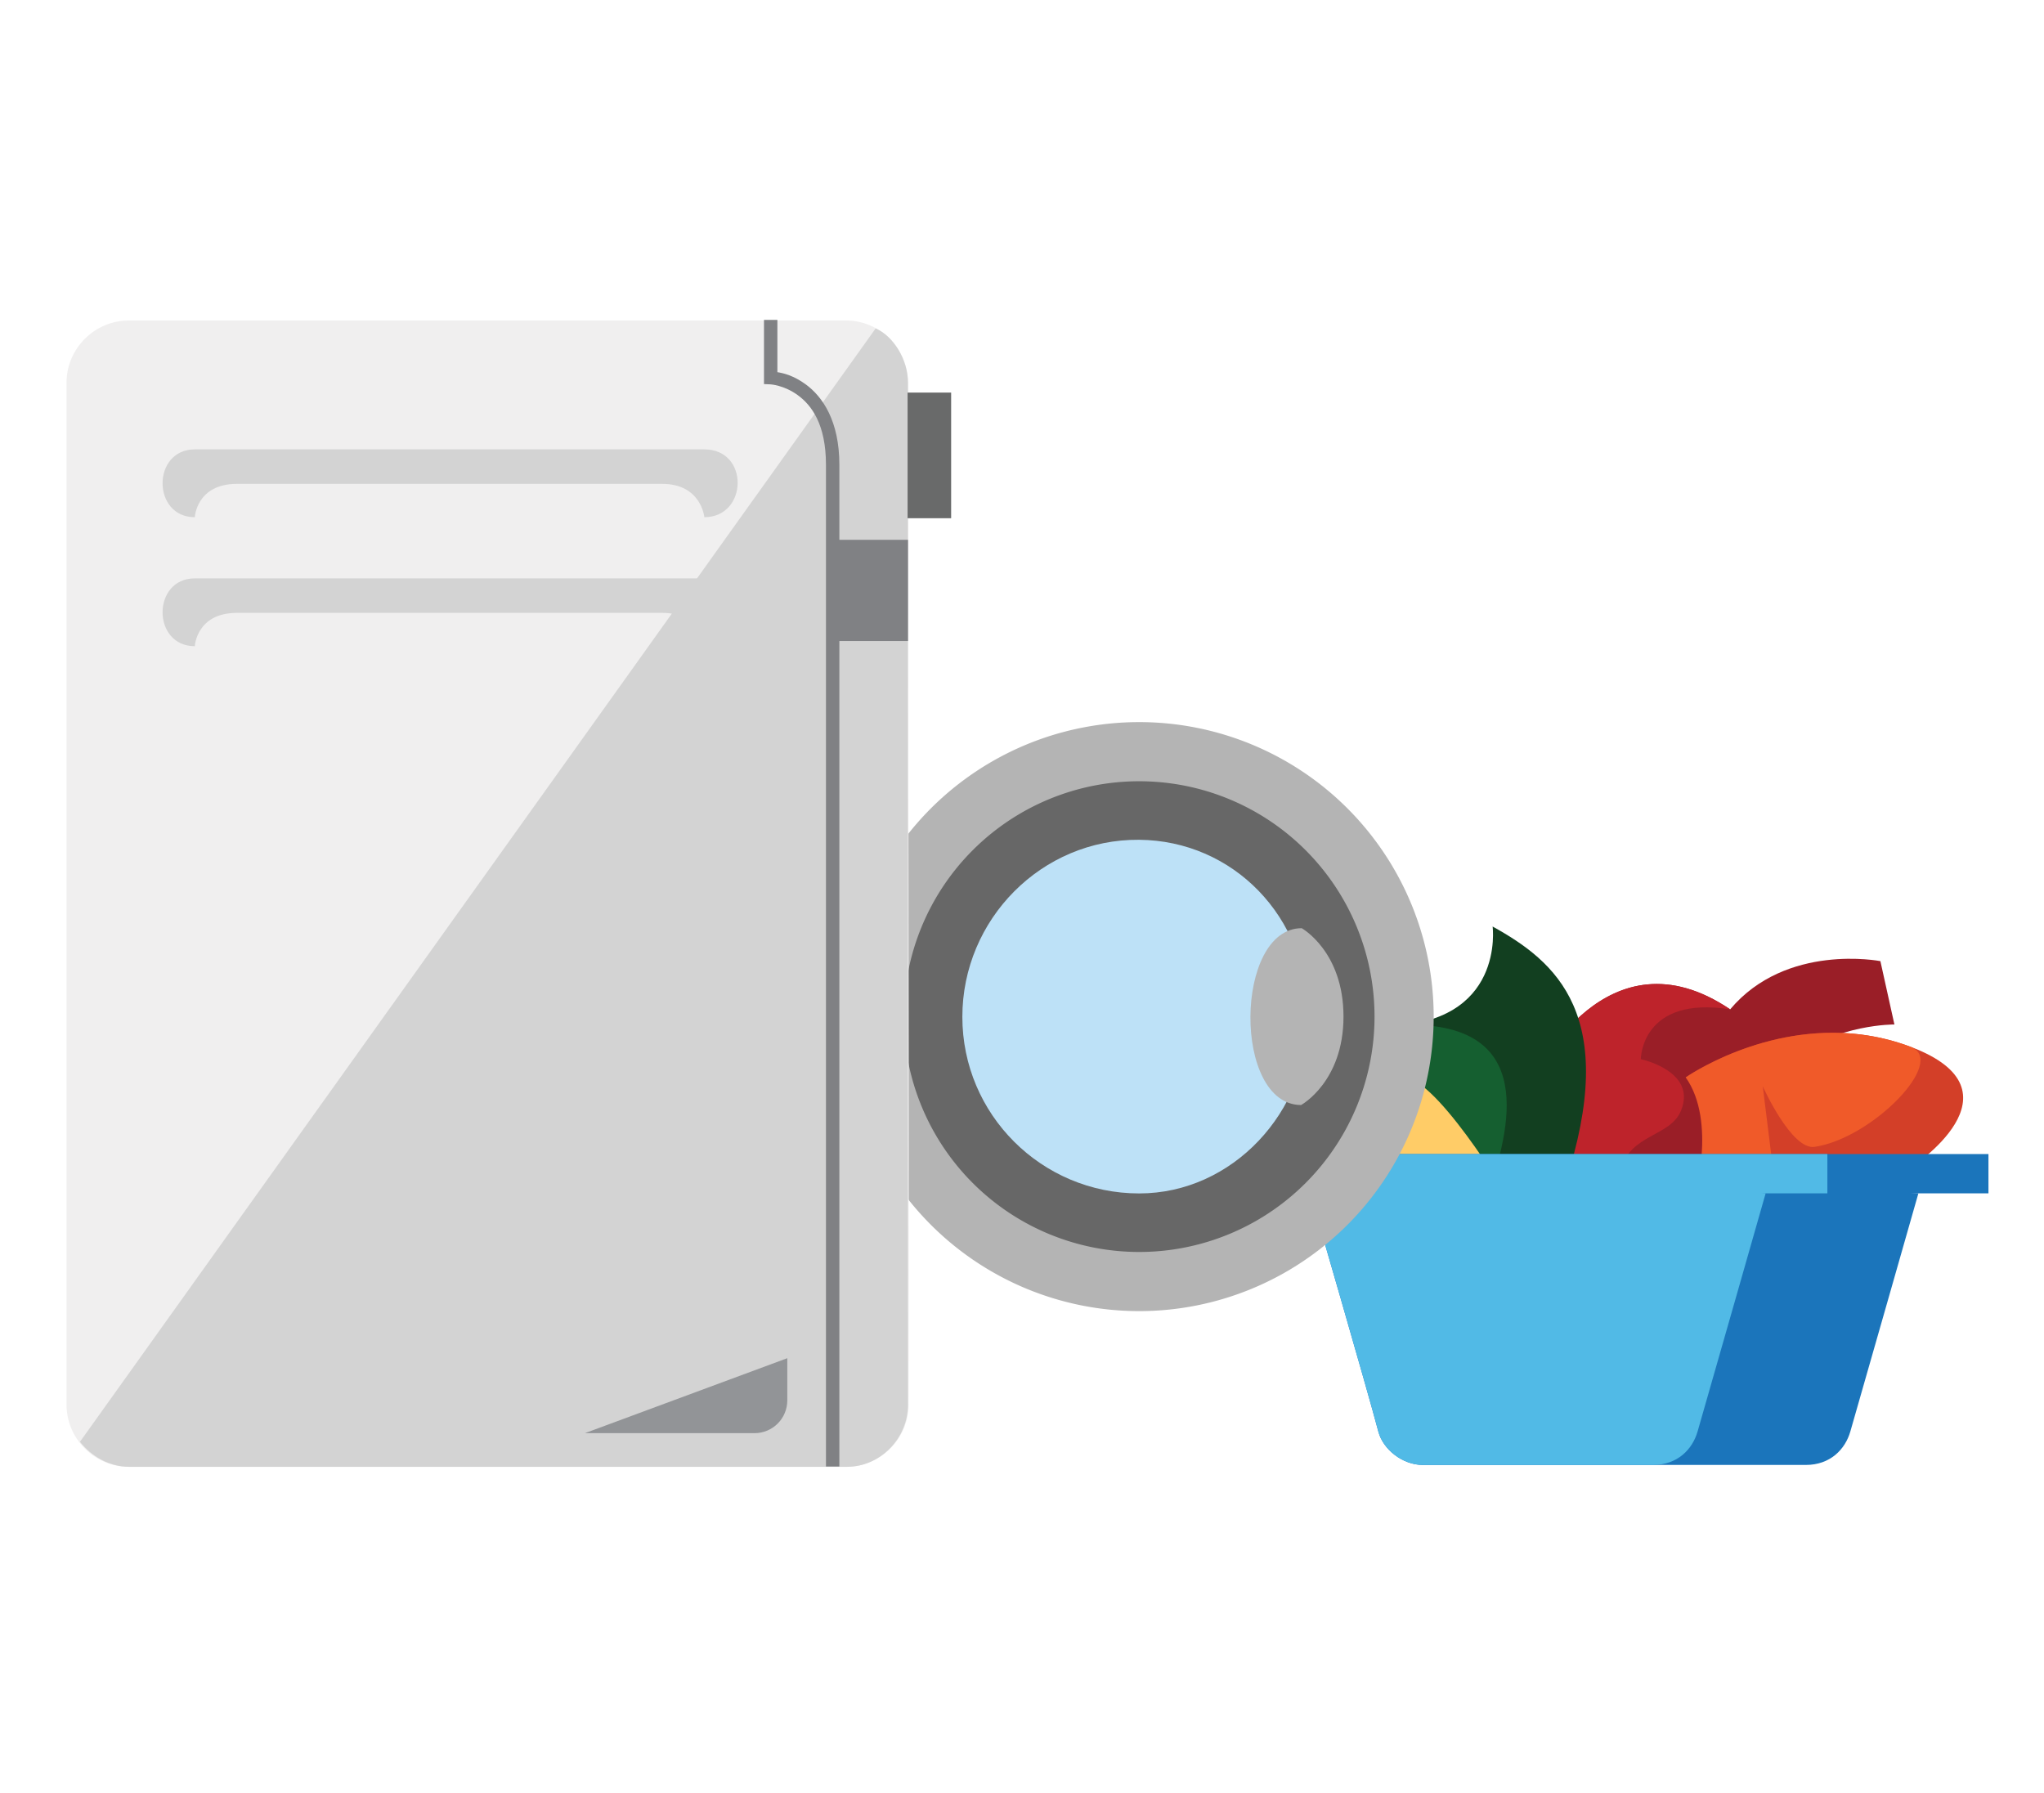 <?xml version="1.0" encoding="UTF-8" standalone="no"?>
<svg
   xmlns:dc="http://purl.org/dc/elements/1.1/"
   xmlns:cc="http://creativecommons.org/ns#"
   xmlns:rdf="http://www.w3.org/1999/02/22-rdf-syntax-ns#"
   xmlns:svg="http://www.w3.org/2000/svg"
   xmlns="http://www.w3.org/2000/svg"
   version="1.1"
   id="svg8809"
   viewBox="0 0 187 164">
  <defs
     id="defs8811">
    <clipPath
       id="clipPath9817"
       clipPathUnits="userSpaceOnUse">
      <ellipse
         transform="matrix(0,1,1,0,0,0)"
         cy="345.247"
         cx="-525.889"
         id="ellipse9819"
         style="color:#000000;clip-rule:nonzero;display:inline;overflow:visible;visibility:visible;opacity:1;isolation:auto;mix-blend-mode:normal;color-interpolation:sRGB;color-interpolation-filters:linearRGB;solid-color:#000000;solid-opacity:1;fill:#ffffff;fill-opacity:1;fill-rule:nonzero;stroke:none;stroke-width:2;stroke-linecap:round;stroke-linejoin:miter;stroke-miterlimit:4;stroke-dasharray:none;stroke-dashoffset:0;stroke-opacity:1;marker:none;color-rendering:auto;image-rendering:auto;shape-rendering:auto;text-rendering:auto;enable-background:accumulate"
         rx="12.762"
         ry="13.088" />
    </clipPath>
    <clipPath
       id="clipPath9708"
       clipPathUnits="userSpaceOnUse">
      <path
         id="path9710"
         d="m -2327.51,929.574 c 2.593,7.134 0.14,15.055 -6.972,19.905 -5.126,3.496 -11.167,5.977 -17.319,5.026 l 0.647,-8.688 8.23,-22.472 c 2.434,-5.498 11.12,-0.5 11.12,-0.5 2,2.061 3.429,4.351 4.293,6.729 z"
         style="color:#000000;clip-rule:nonzero;display:inline;overflow:visible;visibility:visible;opacity:1;isolation:auto;mix-blend-mode:normal;color-interpolation:sRGB;color-interpolation-filters:linearRGB;solid-color:#000000;solid-opacity:1;fill:#ffffff;fill-opacity:1;fill-rule:nonzero;stroke:none;stroke-width:2;stroke-linecap:round;stroke-linejoin:miter;stroke-miterlimit:4;stroke-dasharray:none;stroke-dashoffset:0;stroke-opacity:1;marker:none;color-rendering:auto;image-rendering:auto;shape-rendering:auto;text-rendering:auto;enable-background:accumulate" />
    </clipPath>
    <clipPath
       id="clipPath9618"
       clipPathUnits="userSpaceOnUse">
      <ellipse
         cy="626.371"
         cx="33.025"
         id="ellipse9620"
         style="color:#000000;clip-rule:nonzero;display:inline;overflow:visible;visibility:visible;opacity:1;isolation:auto;mix-blend-mode:normal;color-interpolation:sRGB;color-interpolation-filters:linearRGB;solid-color:#000000;solid-opacity:1;fill:#ffffff;fill-opacity:1;fill-rule:nonzero;stroke:none;stroke-width:2;stroke-linecap:round;stroke-linejoin:miter;stroke-miterlimit:4;stroke-dasharray:none;stroke-dashoffset:0;stroke-opacity:1;marker:none;color-rendering:auto;image-rendering:auto;shape-rendering:auto;text-rendering:auto;enable-background:accumulate"
         rx="13.23"
         ry="14.171"
         transform="matrix(-0.725,-0.689,0.59,-0.807,0,0)" />
    </clipPath>
    <clipPath
       id="clipPath9708-2"
       clipPathUnits="userSpaceOnUse">
      <path
         id="path9710-2"
         d="m -2327.51,929.574 c 2.593,7.134 0.14,15.055 -6.972,19.905 -5.126,3.496 -11.167,5.977 -17.319,5.026 l 0.647,-8.688 8.23,-22.472 c 2.434,-5.498 11.12,-0.5 11.12,-0.5 2,2.061 3.429,4.351 4.293,6.729 z"
         style="color:#000000;clip-rule:nonzero;display:inline;overflow:visible;visibility:visible;opacity:1;isolation:auto;mix-blend-mode:normal;color-interpolation:sRGB;color-interpolation-filters:linearRGB;solid-color:#000000;solid-opacity:1;fill:#ffffff;fill-opacity:1;fill-rule:nonzero;stroke:none;stroke-width:2;stroke-linecap:round;stroke-linejoin:miter;stroke-miterlimit:4;stroke-dasharray:none;stroke-dashoffset:0;stroke-opacity:1;marker:none;color-rendering:auto;image-rendering:auto;shape-rendering:auto;text-rendering:auto;enable-background:accumulate" />
    </clipPath>
  </defs>
  <g
     transform="matrix(1.226,0,0,1.226,-1197.176,1028.555)"
     id="g10202">
    <g
       id="g10042"
       transform="matrix(0.829,0,0,0.829,170.072,-125.602)">
      <g
         id="g10031">
        <path
           id="path10200"
           d="m 1111,-763.763 c 0,0 6.375,-13.375 17.5,-5.875 5.061,-6.012 13.523,-4.339 13.523,-4.339 l 1.262,5.702 c 0,0 -5.023,-0.069 -9.41,3.09 -3.18,2.29 -6.499,10.547 -6.499,10.547 l -15.875,-0.125 z"
           style="fill:#9a1e27;fill-opacity:1;fill-rule:evenodd;stroke:none;stroke-width:1px;stroke-linecap:butt;stroke-linejoin:miter;stroke-opacity:1" />
        <path
           style="fill:#be232b;fill-opacity:1;fill-rule:evenodd;stroke:none;stroke-width:1px;stroke-linecap:butt;stroke-linejoin:miter;stroke-opacity:1"
           d="m 1111,-763.763 c 0,0 6.375,-13.375 17.5,-5.875 -8.023,-1.261 -8.044,4.484 -8.044,4.484 0,0 5.053,1.063 3.63,4.609 -0.969,2.414 -4.545,2.046 -5.534,5.455 l -7.052,0.327 z"
           id="path10023" />
        <path
           id="path10056"
           d="m 1124.5,-763.513 c 0,0 9.625,-6.75 20.25,-2.75 10.625,4 0,10.875 0,10.875 l -19.5,2.875 c 0,0 2.266,-8.21 -0.75,-11 z"
           style="fill:#d33f28;fill-opacity:1;fill-rule:evenodd;stroke:none;stroke-width:1px;stroke-linecap:butt;stroke-linejoin:miter;stroke-opacity:1" />
        <path
           style="fill:#f05a29;fill-opacity:1;fill-rule:evenodd;stroke:none;stroke-width:1px;stroke-linecap:butt;stroke-linejoin:miter;stroke-opacity:1"
           d="m 1124.5,-763.513 c 0,0 7.067,-4.956 15.775,-3.858 1.454,0.183 2.954,0.536 4.475,1.108 3.323,1.251 -3.427,8.232 -8.652,9.004 -2.083,0.308 -4.665,-5.455 -4.665,-5.455 l 0.874,7.025 -7.058,3.177 c 0,0 2.078,-7.003 -0.75,-11 z"
           id="path10025" />
        <g
           id="g10038">
          <path
             id="path10021"
             d="m 1098.125,-755.763 c 0,0 4.125,-5.25 -0.625,-12.375 10.781,-0.161 9.618,-8.955 9.618,-8.955 5.674,3.139 11.507,7.955 6.507,23.205 -12.375,0.5 -15.5,-1.875 -15.5,-1.875 z"
             style="fill:#123f20;fill-opacity:1;fill-rule:evenodd;stroke:none;stroke-width:1px;stroke-linecap:butt;stroke-linejoin:miter;stroke-opacity:1" />
          <path
             style="fill:#155f30;fill-opacity:1;fill-rule:evenodd;stroke:none;stroke-width:1px;stroke-linecap:butt;stroke-linejoin:miter;stroke-opacity:1"
             d="m 1098.125,-755.763 c 0,0 4.125,-5.25 -0.625,-12.375 13.878,-1.263 11.167,8.976 9.496,14.25 -12.375,0.5 -8.871,-1.875 -8.871,-1.875 z"
             id="path10029" />
        </g>
        <path
           style="fill:#ffcc67;fill-opacity:1;fill-rule:evenodd;stroke:none;stroke-width:1px;stroke-linecap:butt;stroke-linejoin:miter;stroke-opacity:1"
           d="m 1094.5,-764.263 c 0,0 -8,1.5 -3.875,8.625 4.125,7.125 17.375,2.125 17.375,2.125 0,0 -7.5,-12.375 -9.75,-9.625 -2.25,2.75 -3.75,-1.125 -3.75,-1.125 z"
           id="path10027" />
      </g>
      <g
         id="g10015">
        <path
           id="path10011"
           d="m 1145.444,-753.077 c 0,0 -4.979,17.468 -6.128,21.445 -0.462,1.599 -1.806,3.004 -4.004,3.004 l -34.477,0 c -1.823,0 -3.582,-1.394 -4.004,-3.004 -0.972,-3.712 -6.128,-21.445 -6.128,-21.445 25.625,-1.75 54.741,0 54.741,0 z"
           style="color:#000000;clip-rule:nonzero;display:inline;overflow:visible;visibility:visible;opacity:1;isolation:auto;mix-blend-mode:normal;color-interpolation:sRGB;color-interpolation-filters:linearRGB;solid-color:#000000;solid-opacity:1;fill:#1b75bb;fill-opacity:1;fill-rule:nonzero;stroke:none;stroke-width:4;stroke-linecap:round;stroke-linejoin:round;stroke-miterlimit:4;stroke-dasharray:none;stroke-dashoffset:0;stroke-opacity:1;marker:none;color-rendering:auto;image-rendering:auto;shape-rendering:auto;text-rendering:auto;enable-background:accumulate" />
        <path
           id="rect10013"
           d="m 1084.398,-756.612 67.352,0 0,3.536 -67.352,0 z"
           style="color:#000000;clip-rule:nonzero;display:inline;overflow:visible;visibility:visible;opacity:1;isolation:auto;mix-blend-mode:normal;color-interpolation:sRGB;color-interpolation-filters:linearRGB;solid-color:#000000;solid-opacity:1;fill:#1b75bb;fill-opacity:1;fill-rule:nonzero;stroke:none;stroke-width:4;stroke-linecap:round;stroke-linejoin:round;stroke-miterlimit:4;stroke-dasharray:none;stroke-dashoffset:0;stroke-opacity:1;marker:none;color-rendering:auto;image-rendering:auto;shape-rendering:auto;text-rendering:auto;enable-background:accumulate" />
        <path
           style="color:#000000;clip-rule:nonzero;display:inline;overflow:visible;visibility:visible;opacity:1;isolation:auto;mix-blend-mode:normal;color-interpolation:sRGB;color-interpolation-filters:linearRGB;solid-color:#000000;solid-opacity:1;fill:#51bae6;fill-opacity:1;fill-rule:nonzero;stroke:none;stroke-width:4;stroke-linecap:round;stroke-linejoin:round;stroke-miterlimit:4;stroke-dasharray:none;stroke-dashoffset:0;stroke-opacity:1;marker:none;color-rendering:auto;image-rendering:auto;shape-rendering:auto;text-rendering:auto;enable-background:accumulate"
           d="m 1131.694,-753.077 c 0,0 -4.979,17.468 -6.128,21.445 -0.462,1.599 -1.806,3.004 -4.004,3.004 l -20.727,0 c -1.823,0 -3.582,-1.394 -4.004,-3.004 -0.972,-3.712 -6.128,-21.445 -6.128,-21.445 25.625,-1.75 40.991,0 40.991,0 z"
           id="rect10005" />
        <path
           id="rect10009"
           d="m 1084.398,-756.612 52.852,0 0,3.536 -52.852,0 z"
           style="color:#000000;clip-rule:nonzero;display:inline;overflow:visible;visibility:visible;opacity:1;isolation:auto;mix-blend-mode:normal;color-interpolation:sRGB;color-interpolation-filters:linearRGB;solid-color:#000000;solid-opacity:1;fill:#51bae6;fill-opacity:1;fill-rule:nonzero;stroke:none;stroke-width:4;stroke-linecap:round;stroke-linejoin:round;stroke-miterlimit:4;stroke-dasharray:none;stroke-dashoffset:0;stroke-opacity:1;marker:none;color-rendering:auto;image-rendering:auto;shape-rendering:auto;text-rendering:auto;enable-background:accumulate" />
      </g>
    </g>
    <g
       id="g9982"
       transform="translate(-23,0.375)">
      <g
         id="g9933"
         transform="matrix(-0.455,0,0,0.455,1155.796,-818.429)">
        <g
           id="g9935">
          <g
             id="g9937">
            <path
               id="circle9939"
               d="M 205,120.8 A 48.3,48.3 0 0 1 156.7,169.1 48.3,48.3 0 0 1 108.4,120.8 48.3,48.3 0 0 1 156.7,72.5 48.3,48.3 0 0 1 205,120.8 Z"
               style="fill:#b4b4b4" />
          </g>
        </g>
        <g
           transform="matrix(-1,0,0,1,313.4,0)"
           id="g9941">
          <g
             id="g9943">
            <path
               id="circle9945"
               d="M 195.3,120.8 A 38.6,38.6 0 0 1 156.7,159.4 38.6,38.6 0 0 1 118.1,120.8 38.6,38.6 0 0 1 156.7,82.2 38.6,38.6 0 0 1 195.3,120.8 Z"
               style="fill:#676767" />
          </g>
        </g>
        <g
           transform="matrix(-1,0,0,1,313.4,0)"
           id="g9947">
          <g
             id="g9949">
            <path
               style="fill:#bde1f7"
               class="st11"
               d="m 156.7,91.8 c -15.999,-0.139 -29,13.047 -29,29.047 0,16 13,28.953 29,28.953 15.288,0 27.7,-13.349 27.7,-28.953 C 184.4,104.293 171.988,91.933 156.7,91.8 Z"
               id="path9951" />
          </g>
        </g>
        <g
           transform="matrix(1,0,0,-1,-48.01,241.6)"
           id="g9953">
          <g
             id="g9955">
            <path
               style="fill:#b4b4b4"
               class="st9"
               d="m 178.152,106.3 c 0,0 -6.952,3.8 -6.952,14.5 0,10.7 6.854,14.5 6.854,14.5 11.063,0 11.331,-29 0.098,-29 z"
               id="path9957" />
          </g>
        </g>
      </g>
      <g
         id="g9820"
         transform="matrix(0.455,0,0,0.455,964.555,-818.138)">
        <path
           style="fill:#f0efef"
           d="m 189.914,26.076 c -2.548,0 -4.641,2.093 -4.641,4.641 l 0,76.25 c 0,2.548 2.093,4.641 4.641,4.641 l 53.547,0 c 2.548,0 4.641,-2.093 4.641,-4.641 0.059,-25.455 -0.045,-50.846 -0.045,-76.25 0,-2.548 -2.093,-4.641 -4.596,-4.641 z"
           transform="matrix(2.198,0,0,2.198,-319.539,-51.316)"
           id="path9822" />
        <path
           style="fill:#d3d3d3"
           d="m 245.645,26.668 -59.371,83.074 c 0.864,1.092 2.184,1.865 3.686,1.865 l 53.547,0 c 2.457,0 4.551,-2.093 4.551,-4.641 -0.022,-25.417 0,-67.122 0,-76.25 0,-1.729 -1.102,-3.496 -2.412,-4.049 z"
           transform="matrix(2.198,0,0,2.198,-319.539,-51.316)"
           id="path9824" />
        <path
           style="color:#000000;clip-rule:nonzero;display:inline;overflow:visible;visibility:visible;opacity:1;isolation:auto;mix-blend-mode:normal;color-interpolation:sRGB;color-interpolation-filters:linearRGB;solid-color:#000000;solid-opacity:1;fill:#d3d3d3;fill-opacity:1;fill-rule:nonzero;stroke:none;stroke-width:4;stroke-linecap:round;stroke-linejoin:round;stroke-miterlimit:4;stroke-dasharray:none;stroke-dashoffset:0;stroke-opacity:1;marker:none;color-rendering:auto;image-rendering:auto;shape-rendering:auto;text-rendering:auto;enable-background:accumulate"
           d="m 108.73,27.132 83.564,0 c 7.431,0 7.142,11.124 0,11.124 0,0 -0.489,-5.469 -6.93,-5.469 l -69.705,0 c -6.68,0 -6.93,5.469 -6.93,5.469 -7.047,0 -7.053,-11.124 0,-11.124 z"
           id="rect10058" />
        <path
           id="path10084"
           d="m 108.73,48.289 83.564,0 c 7.431,0 7.142,11.124 0,11.124 0,0 -0.489,-5.469 -6.93,-5.469 l -69.705,0 c -6.68,0 -6.93,5.469 -6.93,5.469 -7.047,0 -7.053,-11.124 0,-11.124 z"
           style="color:#000000;clip-rule:nonzero;display:inline;overflow:visible;visibility:visible;opacity:1;isolation:auto;mix-blend-mode:normal;color-interpolation:sRGB;color-interpolation-filters:linearRGB;solid-color:#000000;solid-opacity:1;fill:#d3d3d3;fill-opacity:1;fill-rule:nonzero;stroke:none;stroke-width:4;stroke-linecap:round;stroke-linejoin:round;stroke-miterlimit:4;stroke-dasharray:none;stroke-dashoffset:0;stroke-opacity:1;marker:none;color-rendering:auto;image-rendering:auto;shape-rendering:auto;text-rendering:auto;enable-background:accumulate" />
      </g>
      <path
         style="fill:#929497"
         id="path9844"
         class="st7"
         d="m 1058.24,-737.976 0,3.139 c 0,1.365 -1.092,2.457 -2.457,2.457 l -12.648,0 z" />
      <rect
         id="rect9582-4"
         height="7.552"
         width="5.738"
         class="st3"
         y="-799.044"
         x="1061.509"
         style="fill:#808184" />
      <path
         id="path9974"
         d="m 1056.5,-815.455 0,4.789 0.477,0.021 c 0,0 1.004,0.049 2.041,0.803 1.037,0.754 2.107,2.183 2.107,5.197 l 0,74.752 1,0 0,-74.752 c 0,-3.26 -1.244,-5.078 -2.519,-6.006 -0.902,-0.655 -1.645,-0.829 -2.106,-0.904 l 0,-3.9 -1,0 z"
         style="color:#000000;font-style:normal;font-variant:normal;font-weight:normal;font-stretch:normal;font-size:medium;line-height:normal;font-family:sans-serif;text-indent:0;text-align:start;text-decoration:none;text-decoration-line:none;text-decoration-style:solid;text-decoration-color:#000000;letter-spacing:normal;word-spacing:normal;text-transform:none;direction:ltr;block-progression:tb;writing-mode:lr-tb;baseline-shift:baseline;text-anchor:start;white-space:normal;clip-rule:nonzero;display:inline;overflow:visible;visibility:visible;opacity:1;isolation:auto;mix-blend-mode:normal;color-interpolation:sRGB;color-interpolation-filters:linearRGB;solid-color:#000000;solid-opacity:1;fill:#808184;fill-opacity:1;fill-rule:evenodd;stroke:none;stroke-width:1px;stroke-linecap:butt;stroke-linejoin:miter;stroke-miterlimit:4;stroke-dasharray:none;stroke-dashoffset:0;stroke-opacity:1;color-rendering:auto;image-rendering:auto;shape-rendering:auto;text-rendering:auto;enable-background:accumulate" />
      <path
         id="rect9976"
         d="m 1067.216,-810.031 3.25,0 0,9.375 -3.25,0 z"
         style="color:#000000;clip-rule:nonzero;display:inline;overflow:visible;visibility:visible;opacity:1;isolation:auto;mix-blend-mode:normal;color-interpolation:sRGB;color-interpolation-filters:linearRGB;solid-color:#000000;solid-opacity:1;fill:#696a6a;fill-opacity:1;fill-rule:nonzero;stroke:none;stroke-width:4;stroke-linecap:round;stroke-linejoin:round;stroke-miterlimit:4;stroke-dasharray:none;stroke-dashoffset:0;stroke-opacity:1;marker:none;color-rendering:auto;image-rendering:auto;shape-rendering:auto;text-rendering:auto;enable-background:accumulate" />
    </g>
  </g>
</svg>
